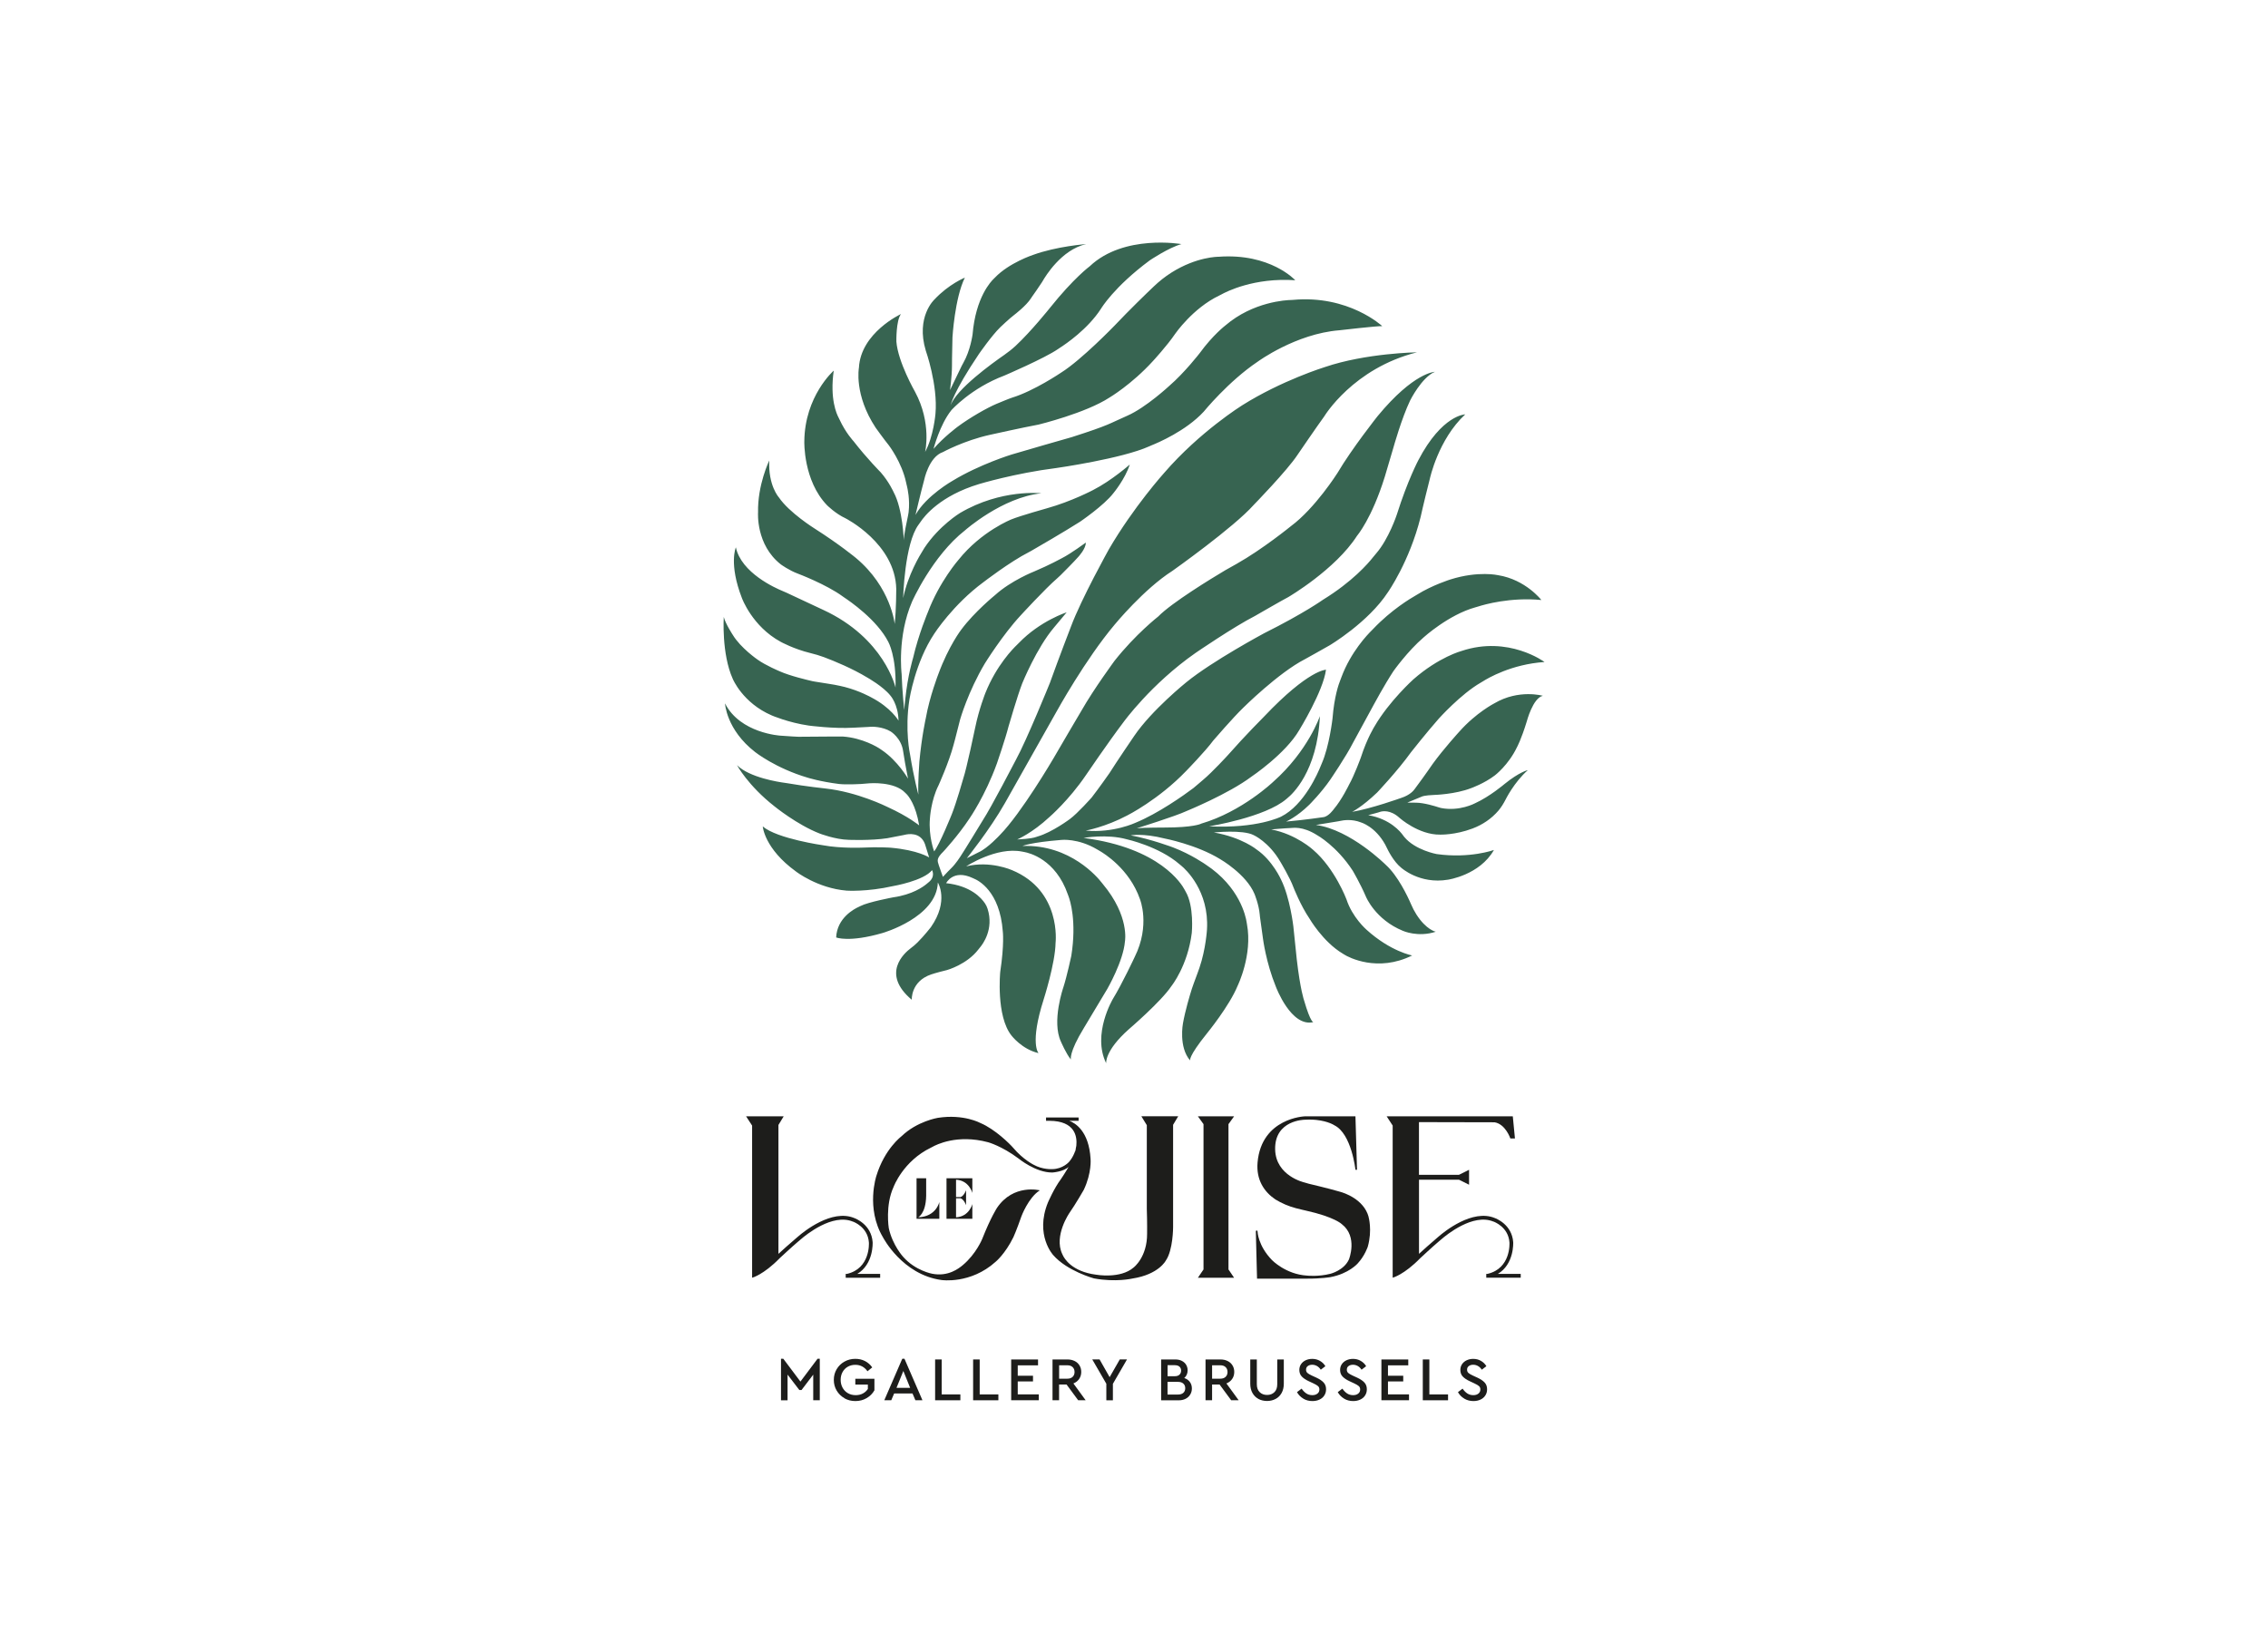 <?xml version="1.0" encoding="UTF-8"?>
<svg id="ARTWORK" xmlns="http://www.w3.org/2000/svg" version="1.1" viewBox="0 0 549.61 398.29">
  <!-- Generator: Adobe Illustrator 29.3.1, SVG Export Plug-In . SVG Version: 2.1.0 Build 151)  -->
  <defs>
    <style>
      .st0 {
        fill: #1d1d1b;
      }

      .st1 {
        fill: #376451;
      }
    </style>
  </defs>
  <g>
    <path class="st0" d="M189.27,329.24h.55l4.15,5.53,4.15-5.53h.54v10.06h-1.59v-6.21l-2.83,3.72h-.54l-2.85-3.73v6.22h-1.59v-10.06Z"/>
    <path class="st0" d="M204.63,338.79c-.79-.45-1.42-1.06-1.88-1.84-.46-.78-.69-1.64-.69-2.59s.23-1.81.69-2.59c.46-.78,1.09-1.39,1.89-1.84.8-.45,1.68-.67,2.64-.67.86,0,1.64.18,2.34.54.7.36,1.28.87,1.75,1.53l-1.15.94c-.74-1.04-1.72-1.56-2.95-1.56-.69,0-1.3.16-1.84.47-.54.31-.96.75-1.26,1.3-.3.55-.45,1.18-.45,1.87s.15,1.33.46,1.9c.31.57.74,1.01,1.29,1.33.55.32,1.18.48,1.89.48.65,0,1.23-.13,1.73-.4.5-.26.91-.63,1.22-1.1v-1.06h-3.04v-1.41h4.63v2.79c-.44.79-1.07,1.42-1.89,1.9-.82.48-1.73.71-2.73.71s-1.85-.23-2.65-.67Z"/>
    <path class="st0" d="M218.64,329.24h.54l4.36,10.06h-1.71l-.7-1.65h-4.45l-.7,1.65h-1.69l4.36-10.06ZM220.56,336.29l-1.65-4.09-1.66,4.09h3.31Z"/>
    <path class="st0" d="M226.61,329.41h1.59v8.47h4.53v1.42h-6.12v-9.89Z"/>
    <path class="st0" d="M235.82,329.41h1.59v8.47h4.53v1.42h-6.12v-9.89Z"/>
    <path class="st0" d="M245.04,329.41h6.51v1.42h-4.92v2.53h3.7v1.38h-3.7v3.13h5.1v1.42h-6.69v-9.89Z"/>
    <path class="st0" d="M255.06,329.41h3.61c.66,0,1.24.13,1.75.38.51.25.9.61,1.18,1.07.28.46.42.98.42,1.57,0,.65-.17,1.22-.51,1.71-.34.49-.8.85-1.39,1.08l2.97,4.08h-1.81l-2.82-3.82h-1.81v3.82h-1.59v-9.89ZM258.65,334.07c.55,0,.98-.15,1.29-.45.31-.3.46-.69.46-1.17s-.15-.88-.46-1.18c-.31-.3-.74-.45-1.29-.45h-1.99v3.25h1.99Z"/>
    <path class="st0" d="M268.11,335.31l-3.42-5.91h1.77l2.44,4.3,2.46-4.3h1.75l-3.42,5.91v3.99h-1.59v-3.99Z"/>
    <path class="st0" d="M281.37,329.41h3.46c.59,0,1.11.11,1.56.34.45.23.8.54,1.04.94s.37.85.37,1.36c0,.38-.07.73-.21,1.04-.14.31-.34.59-.61.82.58.19,1.03.5,1.36.95.32.44.49.96.49,1.57,0,.55-.13,1.04-.4,1.48-.26.44-.64.78-1.12,1.03-.49.25-1.05.37-1.69.37h-4.24v-9.89ZM284.69,333.47c.49,0,.87-.12,1.13-.37s.4-.57.4-.98-.13-.73-.4-.97c-.26-.23-.64-.35-1.13-.35h-1.75v2.67h1.75ZM285.48,337.91c.55,0,.98-.14,1.28-.41.3-.27.46-.65.46-1.12s-.15-.84-.46-1.12c-.3-.28-.73-.42-1.28-.42h-2.55v3.07h2.55Z"/>
    <path class="st0" d="M292.14,329.41h3.61c.66,0,1.24.13,1.75.38s.9.61,1.18,1.07c.28.46.42.98.42,1.57,0,.65-.17,1.22-.51,1.71-.34.49-.8.85-1.39,1.08l2.97,4.08h-1.81l-2.82-3.82h-1.81v3.82h-1.59v-9.89ZM295.72,334.07c.55,0,.98-.15,1.29-.45.31-.3.46-.69.46-1.17s-.15-.88-.46-1.18c-.31-.3-.74-.45-1.29-.45h-1.99v3.25h1.99Z"/>
    <path class="st0" d="M304.96,338.97c-.61-.33-1.1-.81-1.45-1.44-.35-.63-.53-1.37-.53-2.23v-5.89h1.59v6c0,.84.23,1.48.7,1.93.46.45,1.06.67,1.79.67s1.31-.23,1.77-.67c.46-.45.69-1.09.69-1.93v-6h1.59v5.89c0,.86-.18,1.6-.53,2.23-.35.63-.83,1.11-1.45,1.44s-1.31.5-2.08.5-1.49-.17-2.11-.5Z"/>
    <path class="st0" d="M315.84,338.9c-.65-.38-1.16-.9-1.54-1.57l1.12-.85c.33.48.7.86,1.12,1.15.41.28.91.43,1.48.43.51,0,.92-.12,1.24-.38.32-.25.47-.58.47-1,0-.35-.11-.62-.34-.82-.23-.2-.6-.42-1.12-.66l-1.09-.51c-.72-.33-1.28-.7-1.69-1.12-.41-.42-.62-.96-.62-1.62,0-.53.14-1,.42-1.41.28-.41.66-.72,1.13-.94s1-.33,1.57-.33c.7,0,1.33.16,1.89.49.56.33,1,.75,1.3,1.28l-1.11.85c-.26-.39-.57-.69-.92-.89-.35-.2-.74-.31-1.16-.31s-.77.1-1.06.31c-.29.21-.43.5-.43.89,0,.33.11.59.32.78s.57.4,1.06.63l1.11.51c.8.37,1.39.77,1.78,1.2s.58.97.58,1.62c0,.57-.14,1.07-.43,1.51-.28.44-.68.77-1.18,1-.5.23-1.07.35-1.7.35-.81,0-1.54-.19-2.19-.57Z"/>
    <path class="st0" d="M325.72,338.9c-.65-.38-1.16-.9-1.54-1.57l1.12-.85c.33.48.7.86,1.12,1.15.41.28.91.43,1.48.43.51,0,.92-.12,1.24-.38.32-.25.47-.58.47-1,0-.35-.11-.62-.34-.82-.23-.2-.6-.42-1.12-.66l-1.09-.51c-.72-.33-1.28-.7-1.69-1.12-.41-.42-.62-.96-.62-1.62,0-.53.14-1,.42-1.41.28-.41.66-.72,1.13-.94s1-.33,1.57-.33c.7,0,1.33.16,1.89.49.56.33,1,.75,1.3,1.28l-1.11.85c-.26-.39-.57-.69-.92-.89-.35-.2-.74-.31-1.16-.31s-.77.1-1.06.31c-.29.21-.43.5-.43.89,0,.33.11.59.32.78s.57.4,1.06.63l1.11.51c.8.37,1.39.77,1.78,1.2s.58.97.58,1.62c0,.57-.14,1.07-.43,1.51-.28.44-.68.77-1.18,1-.5.23-1.07.35-1.7.35-.81,0-1.54-.19-2.19-.57Z"/>
    <path class="st0" d="M334.76,329.41h6.51v1.42h-4.92v2.53h3.7v1.38h-3.7v3.13h5.1v1.42h-6.69v-9.89Z"/>
    <path class="st0" d="M344.79,329.41h1.59v8.47h4.53v1.42h-6.12v-9.89Z"/>
    <path class="st0" d="M354.85,338.9c-.65-.38-1.17-.9-1.54-1.57l1.12-.85c.33.48.7.86,1.12,1.15.42.28.91.43,1.48.43.51,0,.92-.12,1.24-.38.31-.25.47-.58.47-1,0-.35-.11-.62-.34-.82s-.6-.42-1.12-.66l-1.09-.51c-.72-.33-1.28-.7-1.69-1.12s-.61-.96-.61-1.62c0-.53.14-1,.42-1.41.28-.41.66-.72,1.13-.94.47-.22,1-.33,1.57-.33.7,0,1.33.16,1.89.49.56.33.99.75,1.3,1.28l-1.11.85c-.26-.39-.57-.69-.92-.89-.35-.2-.74-.31-1.16-.31s-.77.1-1.06.31c-.29.21-.43.5-.43.89,0,.33.11.59.32.78.21.19.57.4,1.06.63l1.11.51c.8.37,1.39.77,1.78,1.2s.58.97.58,1.62c0,.57-.14,1.07-.43,1.51-.29.44-.68.77-1.18,1s-1.07.35-1.7.35c-.81,0-1.54-.19-2.19-.57Z"/>
  </g>
  <g>
    <path class="st1" d="M225.86,210.83s.94,1.61-.93,3.04c-.14.11-.28.23-.41.34-.78.65-3.41,2.57-8.06,3.22,0,0-6.06,1.13-7.94,2.11-.14.07-.28.14-.43.21-1.05.47-5.25,2.65-5.46,7.4,0,0,3.09,1.29,11.26-1.08,0,0,13.08-3.75,13.38-12.23,0,0,2.78,4.42-1.68,10.81,0,0-1.63,2.1-3.25,3.71-.52.52-1.08.99-1.67,1.43-1.53,1.15-7.21,6.16.28,12.46,0,0-.26-4.46,4.71-6.14,0,0,1.13-.4,3.84-1.06,0,0,4.83-1.35,7.61-5.01.12-.15.23-.3.36-.45.68-.8,3.43-4.44,1.85-9.39-.14-.44-.34-.87-.6-1.26-.92-1.4-3.51-4.3-9.44-4.94,0,0,1.7-3.46,6.42-1.25.12.05.23.11.35.16.94.38,6.25,2.96,6.96,12.79,0,0,.4,3-.62,9.79,0,0-1.06,10.7,2.74,15.45,0,0,2.52,3.32,6.54,4.24,0,0-2.19-2.26,1.24-13,0,0,2.81-8.77,2.89-13.73,0,0,1.5-12.63-10.59-17.62,0,0-5.3-2.36-11.07-.9,0,0,7.3-4.83,13.55-3.58.17.03.35.07.52.1,1.19.21,7.6,1.74,10.56,10.27.05.15.11.31.17.46.36.96,2.02,6.01.67,14.44,0,0-1.06,4.96-1.92,7.61,0,0-2.9,8.27-.59,13.17,0,0,1.31,3.05,2.42,4.33,0,0-.56-1.59,3.15-7.66,0,0,4.62-7.72,5.68-9.47,0,0,3.87-6.71,4.26-11.48,0,0,1.18-6.07-5.35-13.9-.1-.12-.2-.24-.29-.36-.88-1.14-7.59-9.31-19.21-8.87,0,0,2-.87,9.44-1.47,0,0,4.02-.47,8.72,2.33.15.09.31.18.46.27,1.14.64,7.31,4.42,9.86,11.73,0,0,2.59,6.32-1.28,14.06,0,0-3,6.43-5.26,10.12,0,0-5.11,8.55-1.64,15.6,0,0-.4-3,5.48-8.22,0,0,7.85-6.72,10.34-10.48,0,0,3.94-4.89,4.93-12.89,0,0,.62-6.47-1.52-10.05-.08-.14-.15-.28-.23-.42-.64-1.22-5.88-10.12-24.48-12.53,0,0,5.66-1.02,10.48.33,0,0,7.79,1.7,12.81,6.08.13.11.26.23.4.33,1.06.85,6.77,6.14,6.22,15.43,0,0-.26,4.71-1.83,9.31,0,0-.89,2.51-1.39,3.8-.16.43-.31.85-.45,1.29-.5,1.59-1.59,5.21-2.15,8.35,0,0-1.1,5.77,1.75,9.02,0,0-.62-.77,4.09-6.61,0,0,5.41-6.61,7.41-11.51,0,0,3.65-7.45,2.26-14.9-.03-.18-.07-.36-.09-.54-.2-1.31-1.66-8.53-9.91-13.93,0,0-3.49-2.47-7.91-4.15,0,0-5.31-2.01-10.26-2.92,0,0,2.9-.57,8.18.75,0,0,7.76,1.48,13.51,5.02,0,0,6.32,3.63,8.31,8.44,0,0,1.06,2.57,1.26,4.93.02.2.03.41.06.61.13.99.56,4.09.73,5.28,0,0,.73,5.79,3.12,11.63,0,0,3.69,9.95,9.13,8.58,0,0-.65.41-2.31-5.31,0,0-.9-2.51-1.75-9.86,0,0-.22-2.09-.83-8.01,0,0-.8-6.94-2.97-11.32,0,0-2.05-4.63-5.89-7.28,0,0-3.56-2.97-10.4-4.16,0,0,6.99-.73,9.62.63,0,0,3.7,1.63,6.5,6.48,0,0,2.36,3.92,3.17,6.19,0,0,1.73,4.41,3.87,7.55,0,0,3.26,5.64,8.08,8.51.13.08.26.16.39.24.97.63,8.06,4.36,16.42.2,0,0-5.22-.95-11.07-6.25,0,0-3.43-2.96-4.86-7.38,0,0-2.81-7.45-8.04-11.94,0,0-4.09-3.8-10.19-4.97,0,0,3.8-.33,4.53-.33s3-.58,6.65,1.75c0,0,4.68,2.59,8.58,8.58,0,0,1.83,3.1,3.21,6.32,0,0,2.26,5.52,8.95,8.25,0,0,3.62,1.64,7.96.22,0,0-2.29-.42-4.7-4.2-.5-.79-.93-1.62-1.3-2.49-.83-1.95-3.23-6.93-6.09-9.5,0,0-8.55-8.55-16.95-9.68l5.47-.9c.17-.03.33-.06.5-.1.64-.14,2.73-.5,4.95.38,0,0,3.44.97,5.88,5.39.11.2.21.4.3.6.39.83,1.73,3.5,3.54,4.97,0,0,4.46,4.09,11.36,2.92,0,0,7.67-1.1,11.14-7.2,0,0-5.81,2.12-13.88.99,0,0-5.21-.94-7.87-4.17-.11-.13-.21-.27-.31-.41-.53-.75-3.07-3.94-8.4-4.84l2.35-.64c.16-.04.32-.09.47-.15.56-.19,2.52-.62,4.77,1.45,0,0,4.64,4.13,9.83,4.05,0,0,3.62.12,7.85-1.48,2.42-.91,4.61-2.38,6.29-4.35.66-.78,1.24-1.72,1.71-2.64,0,0,2.05-4.2,5.41-7.16,0,0-1.98.39-5.65,3.36,0,0-3.57,3.05-7.19,4.69,0,0-3.72,2-8.19,1.13-.17-.03-.34-.08-.51-.14-.82-.27-3.63-1.15-5.6-1.15l-2.08-.02,3.58-1.48s.58-.29,2.94-.38c0,0,5.08-.13,8.99-1.66,0,0,3.14-1.11,5.72-3.08,0,0,3.26-2.46,5.36-6.84,0,0,1.02-1.83,2.36-6.21,0,0,1.49-5.72,3.9-6.23,0,0-5.8-1.68-11.76,1.83,0,0-4.41,2.26-8.47,6.84,0,0-3.8,4.16-6.43,7.79,0,0-2.11,3.07-3.97,5.55-.13.17-.26.34-.38.52-.3.43-1.17,1.52-3.3,2.21,0,0-7.26,2.61-11.91,3.38,0,0,2.31-1.1,6.06-4.68,0,0,4.97-5.24,8.21-9.76,0,0,3.7-4.7,6.72-8.13,0,0,5.35-5.97,10.2-8.75.19-.11.37-.21.55-.33,1.15-.73,6.87-4.12,14.89-4.66,0,0-8.72-6.48-20.09-2.68,0,0-5.49,1.45-11.7,6.89,0,0-5.84,5.26-9.39,11.36,0,0-1.8,2.81-3.34,7.59,0,0-1.56,4.29-2.87,6.6,0,0-1.7,3.56-3.7,5.92,0,0-1.24,1.78-2.53,1.92,0,0-4.43.66-9.01,1.07,0,0,2.57-1.09,5.62-4.08,0,0,2.9-2.89,5.1-6.1,0,0,3.8-5.57,5.48-8.88l5.04-9.26s2.54-4.73,4.77-8.13c0,0,3.42-4.84,7.34-8.2,0,0,6.04-5.48,12.53-7.27.24-.07.48-.13.72-.21,1.43-.46,7.75-2.28,15.26-1.56,0,0-3.8-4.93-10.45-6.01,0,0-4.78-1.11-11.56,1.02,0,0-4.39,1.36-8.11,3.69-.16.1-.31.19-.47.28-1.02.58-5.74,3.37-10.13,7.99-.15.15-.29.31-.45.46-.88.86-5,5.13-7.26,11.22-.1.26-.2.53-.3.79-.37.9-1.46,3.95-1.88,9.28,0,0-.76,6.7-2.61,10.9-.09.21-.18.41-.26.62-.61,1.54-3.96,9.44-9.61,12.26,0,0-5.73,2.92-17.42,2.34,0,0,13.6-2.18,18.74-6.64.1-.09.2-.17.3-.26.97-.78,7.19-6.27,7.8-19.81,0,0-2.81,8.4-11.32,15.93,0,0-7.56,7.23-17.42,10.12l-.15.07s-1.86.88-8.69.88c0,0-5,0-6.79.18,0,0,9.39-2.92,12.02-4.16,0,0,10.19-4.16,15.74-8.33,0,0,8.29-5.55,11.62-11.32,0,0,5.81-9.42,6.47-14.61,0,0-4.2-.04-15.01,11.36,0,0-4.53,4.53-8.84,9.42,0,0-3.71,4.06-5.95,5.92-.32.26-2,1.73-2.33,1.98-2.32,1.75-8.53,6.14-14,8.39,0,0-5.37,2.54-12.09,1.91,0,0,4.75-.85,10.08-3.68,0,0,7.57-3.8,14.25-10.76,0,0,4.68-4.8,6.57-7.38,0,0,4.82-5.6,7.28-7.96,0,0,8.5-8.45,14.95-11.76,0,0,4.75-2.63,5.99-3.36,0,0,9.35-5.55,14.12-12.88,0,0,5.21-7.39,7.91-18.2,0,0,.66-3.07,2.23-9.24,0,0,2.01-9.53,8.58-15.63,0,0-5.59.07-11.36,11.1,0,0-2.59,4.86-5.22,13.19,0,0-1.94,5.9-5.03,9.44-.27.31-.53.62-.78.94-1.13,1.44-4.95,5.87-12.09,10.25,0,0-4.53,3.25-14.25,8.11,0,0-12.53,6.72-18.85,11.87,0,0-8.38,6.74-12.64,13.02,0,0-4.24,6.21-5.99,9,0,0-2.63,3.76-4.32,5.92,0,0-3.36,3.79-5.25,5.19,0,0-4.32,3.24-7.82,4.24-.14.04-.29.09-.43.14-.41.15-1.46.44-4.55.59,0,0,3.6-1.5,7.87-5.48,0,0,4.68-4.05,8.8-10.12,0,0,5.33-7.85,9.06-12.78,0,0,6.68-9.28,17.53-16.84,0,0,9.17-6.28,14.39-8.95,0,0,6.65-3.84,8.07-4.57,0,0,11.41-6.67,16.66-14.87,0,0,3.54-4.09,6.72-14.32,0,0,1.8-6.06,2.09-7.07,0,0,1.96-7.03,4.04-11.37,0,0,2.78-5.59,5.99-6.94,0,0-5.08.07-13.88,10.74,0,0-6.21,7.82-9.72,13.77,0,0-5.41,8.55-11.29,12.89,0,0-6.76,5.52-13.15,9.13-.57.32-2.18,1.21-2.74,1.54-3.25,1.93-13.01,7.88-16.25,11.21,0,0-5.52,4.31-10.59,10.74,0,0-5,6.79-7.96,11.98,0,0-5.92,10.02-6.87,11.71,0,0-7.74,13.23-12.97,18.53,0,0-2.92,3.18-5.11,4.16l-2.89,1.46s5.55-6.87,9.24-13.37c0,0,9.42-16.69,12.53-22.21,0,0,6.94-12.6,14.1-21.08,0,0,7.05-8.58,13.95-12.97,0,0,14.87-10.52,19.72-16,0,0,8.15-8.36,10.63-12.16,0,0,4.71-6.9,6.47-9.31,0,0,6.98-11.62,22.46-15.49,0,0-12.38.18-22.35,3.58,0,0-10.41,3.21-20.05,9.28,0,0-10.26,6.39-18.85,16.33,0,0-7.41,8.22-13.41,18.52,0,0-6.68,11.98-9.2,18.74,0,0-2.81,7.27-5.11,13.66,0,0-5.62,13.88-8.25,18.66,0,0-6.03,11.62-8,14.61,0,0-4.75,7.82-5.44,8.8,0,0-1.1,1.75-2.24,2.85-.25.25-.51.49-.75.75l-1.24,1.32s-.6-1.62-.99-2.79c-.39-1.17-.61-1.66,1.12-3.36,0,0,3.53-3.78,6.31-8,0,0,3.8-5.46,6.65-13.35,0,0,2.07-6.01,2.8-8.91,0,0,2.19-7.57,3.34-10.5,0,0,3.48-8.57,7.69-13.51l3.07-3.68s-6.41,2.05-11.6,7.44c-.15.15-.3.3-.45.45-.92.87-4.97,4.96-7.65,11.66,0,0-1.56,3.9-2.48,8.43,0,0-2.09,10.01-2.87,12.25,0,0-1.66,5.87-2.78,8.67,0,0-3.02,7.52-4.29,9.03,0,0-1.39-3.64-1.02-7.98,0,0,.24-4.37,2.07-7.99,0,0,2.53-5.58,3.65-9.81,0,0,.49-1.73,1.61-6.23,0,0,1.9-6.67,5.97-13.51,0,0,4.31-6.96,8.69-11.66,0,0,5.93-6.47,8.88-9.01.29-.25.56-.51.83-.77.95-.95,3.09-3.09,4.29-4.44,0,0,1.85-2,1.78-3.43,0,0-3.63,2.7-5.82,3.8,0,0-2.95,1.63-6.7,3.21,0,0-5.58,2.19-9.47,5.72,0,0-4.92,3.99-8.16,8.33,0,0-3.04,3.9-5.58,10.81,0,0-2.12,5.45-3.04,10.69,0,0-1,4.43-1.56,10.57,0,0-.39,5.19-.24,7.94,0,0-1.07-3.87-2.02-9.74,0,0-1.31-5.82-.15-13.32,0,0,1.39-9.01,6.04-15.95,0,0,4.53-7.04,11.91-12.47,0,0,6.35-4.9,11-7.27.18-.09.36-.19.54-.29,1.4-.8,7.9-4.57,11.86-7.08,0,0,5.8-3.94,8.08-6.92,0,0,2.82-3.38,3.97-6.94,0,0-4.41,3.9-8.91,6.19,0,0-5.19,2.75-11.15,4.41,0,0-6.43,1.8-8.6,2.68,0,0-7.26,2.85-12.83,9.79,0,0-4.63,5.28-7.43,12.69,0,0-2.26,5.33-3.6,11.13,0,0-1.27,4.04-1.9,10.08,0,0-.22,1.95-.24,2.53,0,0-.49-4.53-.63-8.77,0,0-1.12-9.05,2.53-17.51,0,0,4.89-11.05,12.83-17.27,0,0,8.98-7.98,18.49-8.98,0,0-9.7-1.12-19.69,4.77,0,0-5.05,3.05-8.63,8.45-.12.19-.23.39-.35.58-.72,1.12-3.65,5.94-4.81,11.59,0,0,.31-13.19,3.74-17.79.17-.23.33-.45.49-.69.9-1.35,4.72-6.3,14.18-9.15,0,0,8.62-2.61,18.77-3.89,0,0,15.85-2.25,22.51-5.27.19-.09.38-.17.57-.25,1.41-.56,8.27-3.46,12.57-8.12,0,0,5.97-7.34,13.07-12.11,0,0,9.22-6.78,19.81-7.62,0,0,9.3-1.08,10.39-1,0,0-8.13-7.62-21.68-6.36-.12.01-.25.02-.37.02-1.21.02-9.24.41-15.96,6.17,0,0-3.01,2.29-6.22,6.7,0,0-3.65,4.73-7.42,7.98,0,0-5.61,5.21-10.1,7.18-4.49,1.96-4.13,2.21-13.51,5.21,0,0-12.79,3.65-14.56,4.21,0,0-7.74,2.37-14.27,6.34,0,0-6.42,3.61-9.02,8.3,0,0,1.28-5.45,2.09-8.42,0,0,1.12-5.65,4.57-6.82,0,0,5.05-2.77,11.35-4.17,0,0,8.1-1.8,11.83-2.49,0,0,11.39-2.77,17.16-6.54,0,0,5.37-3.17,10.55-8.86,0,0,3.41-3.69,5.37-6.58,0,0,4.28-6.23,10.7-9.29.16-.08.32-.15.47-.24,1.18-.66,7.95-4.15,17.94-3.46,0,0-6.01-6.62-18.61-5.69,0,0-5.24-.06-11.44,3.86-1.51.96-2.92,2.08-4.22,3.32-1.83,1.74-5.74,5.51-9.56,9.54,0,0-8.02,8.3-12.91,11.35,0,0-6.55,4.44-11.89,6.07-.65.2-3.14,1.24-3.77,1.5-2.24.94-6.44,3.33-9.41,5.54,0,0-3.37,2.49-5.85,5.37,0,0,1.52-5.89,4.33-9.38,0,0,4.73-5.33,12.83-8.38,0,0,9.75-4.18,12.98-6.41.19-.13.38-.27.58-.39,1.3-.83,6.67-4.46,9.86-9.4,0,0,3.09-5.25,11.82-11.72,0,0,4.6-3.1,7.67-3.94,0,0-13.95-2.45-22.21,5.37,0,0-3.84,2.81-9.68,10.12,0,0-4.46,5.59-8.24,9.12-.88.82-1.83,1.57-2.82,2.26-2.88,1.99-11.66,8.32-13,12.25,0,0,.58-3.15,6.88-12.49,0,0,3.08-4.45,5.19-6.5,0,0,2.25-2.15,3.42-3.02,0,0,2.85-2.16,4.01-3.98.07-.11.14-.23.22-.34.39-.54,1.65-2.33,2.41-3.51.07-.11.14-.22.21-.34.58-1.02,4.51-7.59,10.53-8.94,0,0-7.11.51-12.91,2.63,0,0-5.76,1.9-9.19,5.48-.09.1-.18.19-.28.28-.66.62-4.39,4.47-5.15,13.51,0,0-.51,3.86-2.25,6.9-.13.22-.25.45-.37.68l-2.84,5.89s.47-3.44.47-5.81c0,0,0-2.89.12-6.96,0,0,.55-9.49,3-14.47,0,0-3.87,1.55-7.38,5.3,0,0-4.55,4.19-2.09,12.37,0,0,2.97,8.36,2.35,15.32,0,0-.45,5.51-2.51,9.24,0,0,1.67-6.96-2.45-14.59,0,0-4.12-7.18-4.51-12.14,0,0-.11-5.07,1.11-6.68,0,0-9.75,4.51-10.19,13.03,0,0-1.23,6.52,4.07,14.53,0,0,2.12,2.95,3.17,4.23,0,0,3.16,4.11,4.2,9.04.03.15.06.3.1.45.03.12.06.24.09.36.16.64.77,3.32.41,6.4-.03.26-.08.51-.13.76-.26,1.19-1.04,4.91-1.04,6.01,0,0-.22-7.52-2.45-11.64,0,0-1.11-2.51-3.14-4.82,0,0-3.28-3.29-6.59-7.55,0,0-1.89-1.99-3.41-5.29-.07-.15-.14-.3-.22-.45-.44-.81-2.14-4.49-1.16-11.35,0,0-7.04,6.16-7.13,17.17,0,0-.27,9.46,5.5,15.44,0,0,2.06,2.06,4.48,3.17,0,0,12.08,6.11,12.3,17.14,0,0,0,4.89-.38,8.48,0,0-.85-8.87-9.41-16.02,0,0-3.89-3.23-10-7.12,0,0-6.17-3.86-8.65-7.54,0,0-2.63-2.87-2.33-8.95,0,0-2.87,5.9-2.72,12.6,0,0-.57,7.84,5.54,12.6,0,0,1.98,1.44,4.1,2.22,0,0,6.86,2.58,10.9,5.54.12.09.25.18.37.26,1.15.76,7.91,5.35,10.66,10.75,0,0,1.95,3.47,1.74,11.05,0,0-2.68-11.97-17.55-18.83,0,0-4.95-2.32-8.85-4.14-.31-.14-.61-.28-.92-.4-1.82-.74-10.04-4.41-11.37-10.6,0,0-1.75,3.98,1.46,12.27,0,0,2.48,6.87,9.42,10.63,0,0,3.15,1.74,7.19,2.72,1.11.27,2.21.59,3.28.99,2.48.93,6.83,2.71,10.57,4.98,0,0,3.76,2.11,5.53,4.33,0,0,1.87,2.03,1.97,6.07,0,0-1.79-3.15-6.68-5.67,0,0-2.74-1.55-6.34-2.48,0,0-1.9-.49-4.07-.8,0,0-1.49-.25-3.21-.51-.18-.03-.36-.06-.54-.1-1.14-.26-5.45-1.27-7.97-2.4,0,0-3.37-1.41-5.34-2.82,0,0-4.07-2.79-5.99-5.96,0,0-1.81-2.74-2.21-4.39,0,0-.57,8.9,2.18,15.01,0,0,2.39,5.82,9.45,8.86,0,0,4.04,1.75,8.99,2.46,0,0,5.99.8,10.84.51l3.75-.19c.07,0,.13-.01.19-.02.51-.06,3.05-.08,5.05,1.13,0,0,2.61,1.59,3.03,4.86.04.35.38,2.4.45,2.75.24,1.26.64,3.39.72,3.82,0,0-2.46-4.31-6.37-6.94-.11-.08-.23-.15-.34-.23-.63-.46-4.32-2.69-9-3.03,0,0-2-.05-10.84.05,0,0-2.34-.1-4.36-.27,0,0-9.75-.55-13.44-7.82,0,0,.29,6.36,7.31,11.8,0,0,4.93,3.91,12.75,6.21,0,0,3.06.96,7.58,1.52.31.04.61.06.92.07,1.08.03,3.71.06,6.47-.24,0,0,6.02-.49,8.64,2.3.08.08.22.21.3.29.5.49,2.28,2.65,3.08,7.61,0,0-2.56-2.13-7.65-4.45-.28-.13-7.3-3.64-15.07-4.49,0,0-4.69-.49-9.25-1.28-.2-.03-.4-.07-.6-.09-1.45-.19-8.54-1.27-11.57-4.28,0,0,2.65,4.94,9.06,9.96,0,0,5.48,4.48,11.01,6.62,0,0,3.73,1.44,6.99,1.51,0,0,5.43.22,9.35-.39l3.88-.75c.14-.03.28-.06.42-.09.73-.18,3.72-.73,4.83,2.24l1.02,3.26s-2.71-1.78-9.31-2.36c0,0-2.99-.22-6.93-.02,0,0-5.21.22-9.4-.56,0,0-11.18-1.58-14.68-4.57,0,0,.37,5.36,8.04,10.91,0,0,5.19,4.05,12.27,4.64,0,0,4.92.34,11.27-1.1,0,0,7.48-1.27,9.5-3.92Z"/>
    <g>
      <path class="st0" d="M207.73,308.69c4.02-2.4,3.74-7.62,3.74-7.69-.31-4.3-4.15-5.74-4.47-5.86-5.42-2.25-12.25,3.31-13.56,4.45-.18.16-.37.32-.55.47-1.27,1.06-3.44,3.02-4.25,3.76v-31.23l1.27-2.09h-9.11l1.46,2.24v36.87s2.73-.68,6.72-4.77c0,0,3-2.8,4.51-4.06.19-.16.38-.32.57-.48,1.24-1.08,7.69-6.35,12.61-4.29h.03c.15.06,3.59,1.29,3.86,5.05.02.26.33,6.3-5.31,7.62h-.31v.93h8.35v-.93h-5.54Z"/>
      <g>
        <path class="st0" d="M222.11,285.5v9.82h5.52v-4.08s-.7,3.58-5.15,3.73c0,0,1.87-.82,1.96-5.19v-4.28h-2.33Z"/>
        <path class="st0" d="M235.63,289.06v-3.56h-6.26v9.82h6.26v-3.56s-.74,3.03-3.95,3.21v-4.61h1.12c.85.32,1.31,1.67,1.31,1.67v-3.64s-.46,1.35-1.31,1.67h-1.12v-4.21c3.21.19,3.95,3.21,3.95,3.21Z"/>
      </g>
      <path class="st0" d="M362.96,308.69c4.02-2.4,3.74-7.62,3.74-7.69-.31-4.3-4.15-5.74-4.47-5.86-5.42-2.25-12.25,3.31-13.56,4.45-.18.16-.37.32-.55.47-1.27,1.06-3.44,3.02-4.25,3.76v-17.97s9.68,0,9.68,0l2.45,1.22v-3.62l-2.45,1.22h-9.69v-12.77s18.33.04,18.33.04c2.65.44,3.82,3.92,3.82,3.92h1.11l-.52-5.37h-30.57l1.46,2.24v36.87s2.73-.68,6.72-4.77c0,0,3-2.8,4.51-4.06.19-.16.38-.32.57-.48,1.24-1.08,7.69-6.35,12.61-4.29h.03c.15.06,3.59,1.29,3.86,5.05.02.26.33,6.3-5.31,7.62h-.31v.93h8.35v-.93h-5.54Z"/>
      <polygon class="st0" points="297.7 272.39 299.06 270.5 294.77 270.5 294.58 270.5 290.29 270.5 291.65 272.39 291.65 307.6 290.29 309.61 294.58 309.61 294.77 309.61 299.06 309.61 297.7 307.6 297.7 272.39"/>
      <path class="st0" d="M276.6,270.5l1.31,2.14v20.31c.11,3.21.07,5.95.07,5.95.04,5.73-3.26,8.22-3.26,8.22-3.23,2.81-9.08,1.75-9.08,1.75-5.97-.75-7.75-4.01-8.06-4.67-.06-.12-.11-.24-.17-.36-2.08-4.42,1.76-9.95,1.76-9.95,1.53-2.19,3.47-5.59,3.47-5.59,1.97-4.16,1.64-7.52,1.64-7.52-.4-6.72-3.73-8.67-5.16-9.2h2.26v-.8h-7.89v.8h.82c6.25.03,6.75,3.84,6.52,6.05l-.22,1.09c.05-.17.1-.34.14-.52-.1.59-.23.97-.23.97,0,.05-.02.11-.03.16l.12-.61c-.57,1.81-1.59,2.86-1.59,2.86,0,0-1.5,1.69-4.02,1.71,0,0-2.31.17-4.53-1.07,0,0-2.5-1.22-4.92-4.07-.77-.91-4.41-4.54-7.98-6.04,0,0-4.05-2.22-10.28-1.25,0,0-5.04.81-8.82,4.46,0,0-4.09,3.04-6.09,9.59,0,0-2.63,7.84,1.61,14.93,0,0,4.65,9.01,14.15,10.32,0,0,7.04,1.07,13.12-4.41,0,0,2.29-1.85,4.32-5.97,0,0,.77-1.68,1.94-5.04,0,0,1.68-4.55,4.46-6.31,0,0-6.39-1.64-10.37,4.24,0,0-1.5,2.26-3.58,7.52,0,0-1.47,3.65-4.71,6.36-.94.78-3.51,2.85-7.42,2.09,0,0-4.05-.72-7.01-4.07,0,0-2.59-2.78-3.51-6.98,0,0-.9-5.54,1.17-10,0,0,2.29-6.24,9.06-9.51.12-.06.24-.12.35-.18.86-.49,5.99-3.14,13.5-1.12,0,0,3.3.9,7.34,3.92,0,0,4.19,3.46,8.21,3.41,0,0,2.65-.15,3.95-1.37-.91,1.58-1.85,2.95-1.85,2.95-1.68,2.23-3.18,5.73-3.18,5.73-3.17,7.87,1.28,12.68,1.28,12.68,3.4,3.91,9.9,5.67,9.9,5.67,5.3.98,9.31.03,9.31.03,6.43-.99,8.11-4.38,8.11-4.38,1.75-2.52,1.75-8.07,1.75-8.07v-24.8l1.24-2.07h-8.91Z"/>
      <path class="st0" d="M331.66,294.85c-1.18-4.3-6.01-5.84-6.94-6.08-.12-.03-.31-.09-.43-.12-2.24-.66-7.13-1.82-7.13-1.82-.38-.1-.75-.2-1.1-.32,0,0-6.9-1.56-7.05-7.98-.16-7.18,7.18-7.21,7.18-7.21,1.57-.1,2.8.05,2.8.05,2.98.32,4.39,1.31,4.39,1.31,4.16,2.06,5.09,10.77,5.09,10.77h.38l-.38-12.95s-12.23,0-12.28,0c0,0-10.48.37-11.44,11.16-.37,4.22,1.61,7.16,4.31,8.97h0c1.55.95,3.23,1.67,4.99,2.13,1.26.33,2.32.56,2.32.56,7.09,1.57,8.8,3.31,8.8,3.31,3.94,3.05,1.72,8.55,1.72,8.55-1.22,2.67-4.49,3.47-4.49,3.47-2.92.75-5.7.44-5.7.44-5.13-.31-8.46-3.76-8.46-3.76-3.43-3.54-3.49-6.9-3.49-6.9h0c0-.32-.27-.26-.27-.26-.17.04-.15.26-.15.26l.29,11.4h12.07c3.49.02,5.73-.37,5.73-.37,4.46-.84,6.59-3.31,6.59-3.31,1.73-1.86,2.45-4.07,2.45-4.07,1.13-4.04.18-7.23.18-7.23Z"/>
    </g>
  </g>
</svg>